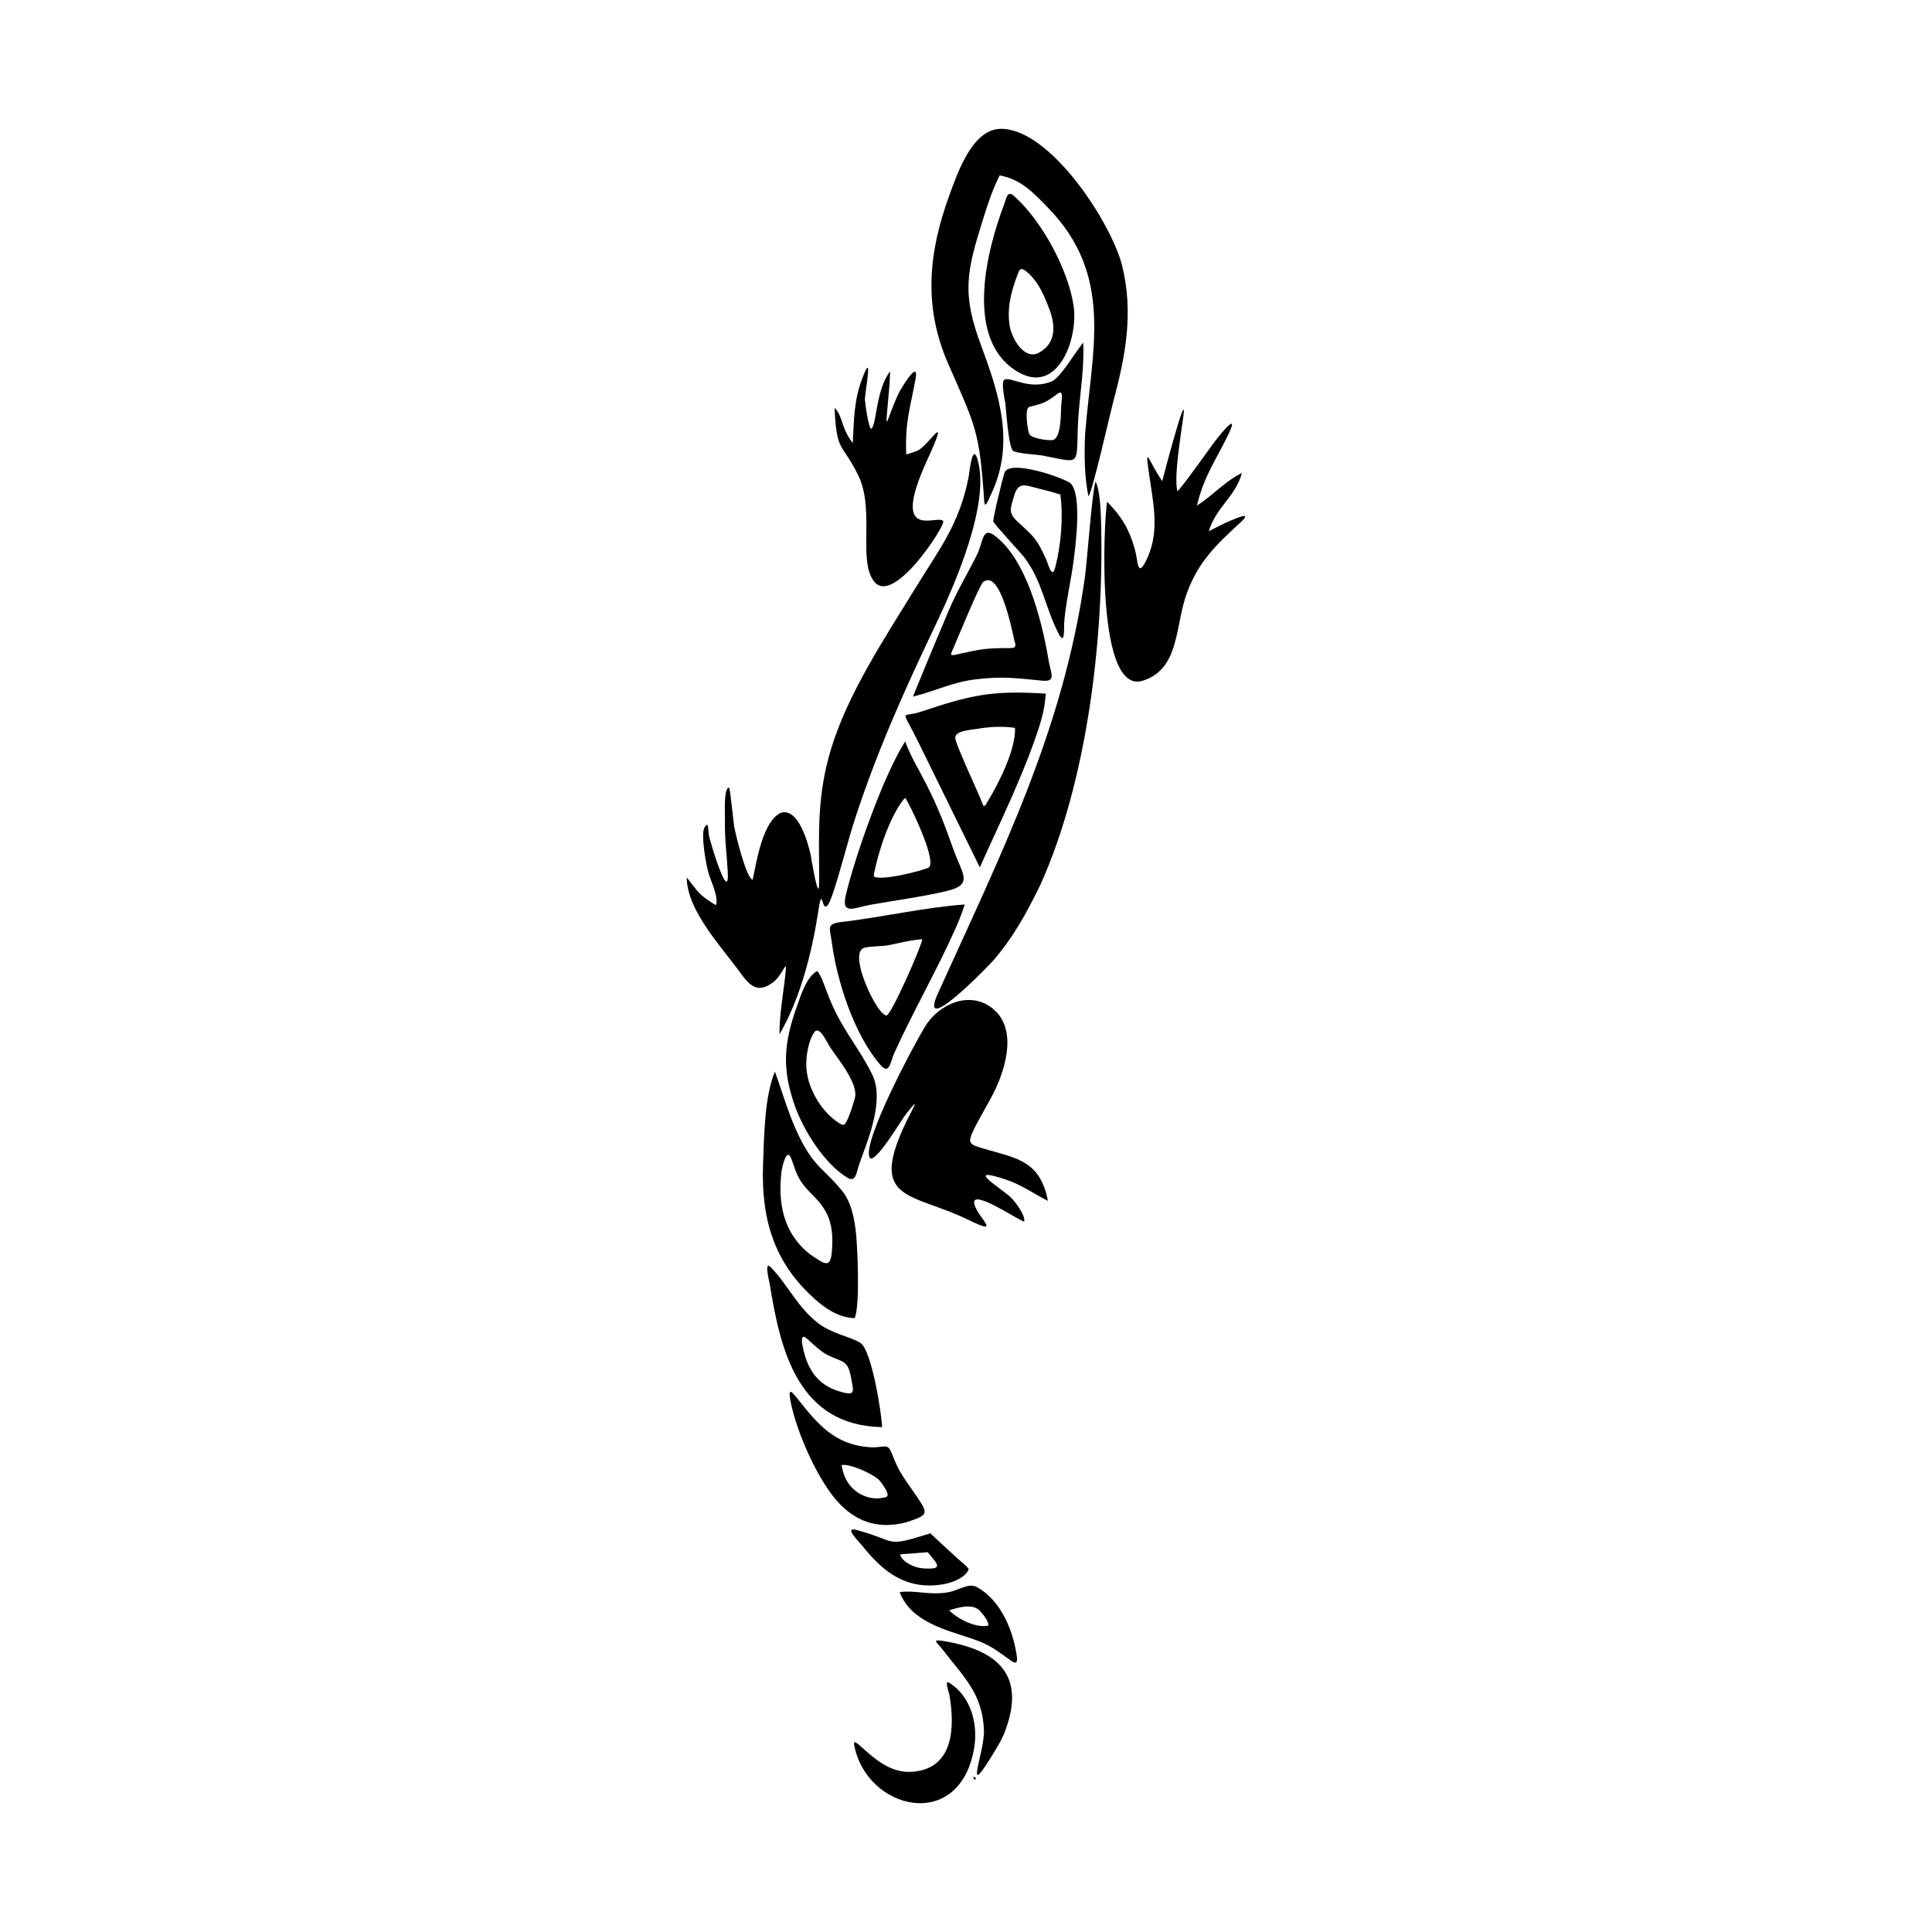 <svg width="1500" height="1500" viewBox="0 0 1500 1500" xmlns="http://www.w3.org/2000/svg">
  <!-- Original SVG transformed and centered -->
  <svg x="533.237" y="100.0" width="433.526" height="1300" viewBox="0 0 210.28 630.56">
    >    <path class="cls-1" d="M49.26,296.37c2.29-16.1,1.06,5.19,5.59-7.98,3.21-9.36,5.52-19.47,8.68-29.11,8.51-25.94,18.69-48.38,30.35-72.86,7.13-14.97,20.55-45.58,15.57-62.01-1.92-6.33-3.01,5.11-3.35,6.87-3.48,17.63-10.88,26.83-20.1,41.83-11.39,18.53-25.39,39.66-31.66,60.38-5.38,17.79-4.57,31.31-4.48,49.46.06,10.88-3.17-9.4-3.25-9.74-1.03-4.34-4.51-17.41-11.02-15.68-7.01,2.95-9.32,18.48-10.8,25.31-2.51-.85-6.47-17.36-6.95-20.09-.25-1.47-1.56-14.55-1.89-14.6-2.13-.33-1.54,9.93-1.58,11.76-.16,7.2.64,12.73,1.04,19.72.75,13.09-6.69-10.93-7.14-13.93-.27-1.79-.02-5.32-1.61-2.55-1.53,2.69.76,14.9,1.72,17.8.9,2.73,3.79,9.03,2.54,11.42-6.43-3.96-6.43-4.69-10.94-10.44.05,12.73,13.64,26.66,20.95,36.96,3.48,4.54,6.34,6.38,11.55,2.54,4.33-3.19,5.77-11.75,4.28.11-.86,6.81-1.82,12.54-1.87,19.46,7.59-12.91,11.99-29.87,14.35-44.6"/>   <path class="cls-1" d="M111.03,82.15c-7.69-20.33-5.67-28.33.76-48.83,1.77-5.64,3.37-10.46,6.02-15.77,8.01,1.46,12.44,6.3,17.96,11.91,25.34,25.76,16.72,53.77,14.24,85.34-.36,6.99-.3,16.89,1.28,23.65,1.79-3.17,7.69-29.45,9.24-35.41,4.7-17.51,7.83-33.82,3.34-51.79C159.59,34.98,136.82.02,118.35,0c-10.74-.01-16.32,16.42-19.42,24.86-7.9,21.54-9.92,41.88-.63,63.32,10.5,23.98,11.9,25.4,13.7,51.99.24,3.46,1.73-.82,2.44-2.27,9.16-18.85,3.46-37.32-3.42-55.74"/>   <path class="cls-1" d="M121.51,401.94c-4.93-4.09-16.75-11.36-1.15-6.17,5.61,1.87,10.33,5.3,15.63,7.95-3.14-16.3-13.24-16.1-26.48-20.37-3.26-1.05-3.37-2.21-1.91-5.45,2.02-4.5,5.92-10.7,8.22-15.41,4.51-9.24,8.82-24.29-1.22-31.65-8.46-6.2-19.72-1.16-24.85,7.19-4.26,6.94-23.46,42.97-20.97,49.2,1.52,3.81,11.95-13.89,13.8-16.25,5.72-7.26,2.64-2.34.33,2.41-15.08,30.94,1.69,26.98,23.36,37.59,12.9,6.31,3.02-1.23,2.01-6.12-1.24-5.99,16.15,5.92,18.79,6.7.47-2.63-3.65-7.86-5.56-9.64"/>   <path class="cls-1" d="M133,285.05c17.83-39.38,24.1-92.97,23.03-135.99-.11-4.09-.29-12.6-2.09-16.24-1.32,3.68-3.09,29.27-4.08,36.51-8.18,57.55-31.69,104.09-55.25,156.16-7.96,17.59,18.97-10.16,20.83-12.32,7.57-8.74,12.48-17.83,17.55-28.13"/>   <path class="cls-1" d="M208.48,148.26c4.93-4.53-1.6-1.57-3.96-.59-2.69,1.12-5.35,2.59-7.96,3.9,2.85-9.28,9.88-12.78,12.53-21.97-6.66,3.26-10.74,8.3-16.97,12.29,2.66-11.28,7.18-17.1,11.95-27.09,4.33-9.07-3.86,1.09-5.17,2.84-1.97,2.63-12.63,17.75-14.15,18.83-1.44-5.51,1.5-22.21,2.28-28.44,1.43-11.53-7.86,24.16-8,24.67-5.69-8.41-6.87-15.58-4.44.69,1.54,10.2,3.16,19.66-1.68,29.35-3.3,6.59-2.97-.18-4.17-4.36-2.2-7.72-4.89-12.23-10.46-17.96-1.45,9.42-4.05,72.94,13.45,67.41,14-4.43,12.09-20.7,16.54-32.85,4.4-12.02,11.05-18.3,20.21-26.73"/>   <path class="cls-1" d="M69.63,112.91c-1.13.94-2.53-10.04-2.55-10.85-.07-2.77,3.43-20.05-1.18-7.59-2.99,8.08-2.96,15.39-3.4,23.84-4.6-5.8-3.48-9.75-6.85-13.24.78,17.68,2.79,12.52,9.37,26.38,5.6,13.13-.55,31.38,5.54,39.06,7.33,9.24,26.69-20.99,26.04-22.64-1.29-3.26-20.68,8.83-6.13-23,9.24-20.21.59-5.65-3.38-3.77-1.32.62-3.07,1.1-4.46,1.53-.48-12.3,1.43-17.02,3.54-28.6,1.28-7.66-5.76,4.24-6.34,5.47-4.98,10.51-5.36,17.78-3.76-.02.25-2.78.42-5.37.49-8.17-5.33,7.08-4.97,19.15-6.94,21.6"/>   <path class="cls-1" d="M132.83,224.8c1.39-4.57,1.97-7.31,2.35-12.09-20.25-1.29-28.13.47-47.1,6.84-7.44,2.5-7.47-2.03-.85,11.49,7.69,15.71,15.41,31.4,23.11,47.1,7.82-17.45,16.64-35.15,22.49-53.34M111.31,254.05c-1.61-4.37-10.15-22.21-10.22-24.69-.08-2.73,6.06-3.01,8.17-3.37,5-.85,9.31-1.05,14.34-.4.32,8.24-6.2,21.01-10.46,28.01l-.71,1.16-.63.31-.51-1.01Z"/>   <path class="cls-1" d="M59.14,400.79c-7.22-9.23-10.87-9.06-16.98-21.62-3.77-7.74-6.06-16.06-8.98-24.13-4,9.69-4.04,24.44-4.48,35.11-.66,19.69,3.68,35.94,18.58,49.72,4.35,4.02,9.78,7.92,15.91,8.01,2.15-4.26,1.11-28.21.33-33.69-.67-4.67-1.65-9.47-4.38-13.39M46.24,423.71c-9.8-7.74-12.02-19.01-10.58-30.97.21-1.72,2.01-9.97,3.86-4.47,2.39,7.1,3.06,8.47,8.63,14.07,5.91,5.94,7.12,11.72,6.52,20.07-.46,6.41-2.26,5.58-7.25,2.12l-1.18-.82Z"/>   <path class="cls-1" d="M135.95,198.46c-2.5-13.99-8.2-36.8-20.34-45.48-4.34-3.1-4.08,2.82-6.23,7.2-3.67,7.49-7.32,13.22-10.73,21.21-4.59,10.75-9.1,21.61-13.49,32.44,8.44-2.1,14.86-5.42,23.41-6.48,10.01-1.24,15.36-.5,25.08.46,5.68.56,3.49-2.42,2.54-7.92l-.25-1.44ZM121.96,195.54c-9.68.02-10.87.35-20.32,2.41-2.84.62-2.36.21-1.22-2.44,1.37-3.19,9.85-23.8,11.18-24.83,6.48-5.07,11.03,18.94,11.75,22.01l.44,1.55-.3,1.06-1.52.25Z"/>   <path class="cls-1" d="M101.29,300.92l.56-1.29c1.09-2.52,1.97-4.91,2.82-7.52-15.83,1.16-31.02,4.84-46.77,6.64-5.47.79-4.02,2.15-3.28,7.68,1.95,14.69,8.47,34.91,18.33,46.15,3.26,3.71,3.62-.76,5.09-4.31,7.25-16.03,16.08-31.21,23.25-47.35M75.75,307.5c3.97-.81,9-2.08,12.94-2.3-.53,3.26-11.67,28.39-13.43,28.69-3.35.56-14.93-23.65-8.4-25.48,2-.56,6.38-.53,8.89-.91Z"/>   <path class="cls-1" d="M119.33,28.94c-6.66,17.62-14.94,51.15,5.71,62.81,14.79,8.35,22.44-12.83,20.63-25.05-2.03-13.77-12.12-32.3-22.53-41.47-2.53-2.23-2.79,1.08-3.81,3.72M127.26,53.25c4.87,3.65,7.27,9.32,9.36,14.91,2.26,6.06,2.44,12.75-4.11,16.2-5.39,2.84-10.09-5.28-10.89-9.98-1.16-6.78.56-13.41,3.03-19.69l.54-1.36.82-.62,1.26.54Z"/>   <path class="cls-1" d="M65.58,388.11c3.3-8.98,8.79-22.97,4.17-32.11-5.9-11.7-11.85-17.21-16.92-30.75-.76-2.03-2.32-6.59-3.71-8.11-4.09,2.34-6.05,8.87-7.57,13.09-4.96,13.74-5.87,23.52-.89,37.63,3.32,9.39,11.04,21.67,19.59,27.02,3.6,2.26,3.54-1.93,4.89-5.58l.44-1.2ZM58.31,375.01c-7.07-3.91-12.66-13.04-13.27-21.16-.3-4,.66-10.36,2.99-13.65,1.94-2.73,4.88,4.11,5.95,5.71,2.94,4.41,10.81,13.76,9.3,19.18-.44,1.58-2.78,9.59-4.18,9.99l-.79-.07Z"/>   <path class="cls-1" d="M69.08,292.24c9.04-1.62,20.3-3.14,28.97-5.23,9.92-2.39,5.7-6.4,2.61-14.96-4.42-12.26-6.81-18.64-13.12-30.24-2.06-3.79-3.82-7.01-5.3-11.09-8.04,12.47-18.8,42.98-22.34,57.75-1.89,7.88,3.29,4.83,9.16,3.77M70.49,280.61c1.59-8.29,5.76-21.04,10.9-27.71,1.05-1.36.78-1.15,2.27,1.54,1.51,2.71,10.93,22.36,7.22,23.88-3.41,1.39-17.51,4.94-20.4,3.28v-.98Z"/>   <path class="cls-1" d="M31.01,428.22c-1.67-.76.08,5.97.21,6.75,4.04,25.5,10.88,53.38,42.32,53.96-.19-5.54-3.95-28.73-8.04-31.61-3.39-2.38-10.33-3.3-15.77-7.34-7.74-5.74-11.57-14.42-17.82-20.97l-.9-.79ZM43.39,457.29c-.29-4.3,1.56-1.89,3.95.23,4.44,3.95,5.17,4.18,10.52,6.34,3.39,1.37,3.57,4.45,4.3,8.09.81,4.01.69,4.96-3.6,3.85-9.76-2.51-13.54-9.14-15.16-18.51Z"/>   <path class="cls-1" d="M82.8,524.71c8.47-2.74,8.24-3.13,3.34-10.34-4.03-5.92-6.19-8.24-8.84-15.28-1.75-4.65-2.68-2.18-8.54-2.6-12.89-.93-19.34-8.5-26.69-17.79-2.62-3.31-4.09-5.07-2.94.8,2.19,11.21,10.45,30.35,18.76,38.66,7.08,7.08,15.25,9.16,24.92,6.56M75.13,515.23c-6.36,1.96-13.12-1.62-15.62-7.58-.66-1.58-.9-2.75-1.25-4.41,3.06-.7,12.54,3.52,14.55,6.06.57.72,4.1,5.32,2.31,5.92Z"/>   <path class="cls-1" d="M126.99,161.25c7.01,9.18,7.95,19.23,13.07,28.94,2.37,4.51,1.94-1.73,2.03-3.66.31-6.31,2.46-15.83,3.38-22.5.79-5.76,3.66-26.55-1.12-30.67-3.41-2.25-23.07-9.03-24.75-3.76-.66,2.06-4.49,17.44-4.16,18.32.43,1.14,9.81,11.19,11.55,13.32M140.67,137.73c1.18,8.45.23,19.57-2.03,27.78-1.14,4.13-2.58-1.75-3.31-3.38-3.9-8.44-4.55-8.3-11.04-14.46-3.28-3.11-2.36-4.8-1.2-8.93,1.79-6.39,4.3-4.42,10.36-3.02,2.5.58,4.8,1.22,7.24,2.02Z"/>   <path class="cls-1" d="M62.97,608.34c4.36,24.91,40.28,33.66,45.33.85,1.36-8.81-1.52-18.99-9.38-23.94-2.08-1.31-.26,3.13.02,4.81,1.96,11.72,1.69,27.24-13.65,28.64-8.78.8-14.83-5.16-20.71-10.35-.5-.44-.86-.6-1.45-.87l-.15.85Z"/>   <path class="cls-1" d="M147.45,108.44c.71-9.3,2.24-18.58,1.86-27.93-3.19,3.81-8.1,12.47-11.64,14.51-8.38,3.64-15.4-1.63-17.96-.61-1.56.62.07,7.64.24,8.91.34,2.79,1.19,17,3.04,18.03,1.65.91,8.34,1.31,10.67,1.64,15.86,3.01,12.69,4.57,13.78-14.56M140.97,104.54c-.11,2.55.04,12.27-3.27,12.69-1.68.21-8.06-.59-8.76-2.34-.6-1.51-1.88-9.72.1-10.19,5.42-1.31,6.3-1.72,10.63-4.95,2.43-1.81,1.41,2.65,1.3,4.8Z"/>   <path class="cls-1" d="M123.8,572.45c-1.76-8.86-6.26-18.66-14.49-23.24-3.27-1.82-6.68,1.19-10.94,1.92-7.05,1.21-12.09-.85-18.2-.08,4.21,11.31,17.59,14.25,27.48,17.64,6.79,2.32,8.92,4.31,14.59,8.3,3.25,2.29,1.9-2.39,1.56-4.54M113.31,563.74c-4.68.81-11.3-2.55-14.51-5.82,3.44-1.05,8.87-2.78,11.66.29,1.1,1.21,3.16,3.69,3.12,5.38l-.26.15Z"/>   <path class="cls-1" d="M119.45,604.47c8.66-21.76-1.83-31.64-23.1-35.03-4.54-.72-1.91.75.36,3.72,7.75,10.12,14.7,16.22,15.19,30.02.29,8.35-8.37,28.44,4.22,7.52,1.4-2.32,2.25-3.77,3.34-6.23"/>   <path class="cls-1" d="M105.41,541.43c-4.76-4.07-9.09-8.3-13.7-12.5-17.62,5.53-11.85,3.03-27.78-1.26-5.09-1.37.89,4.34,2.26,6.07,8,10.06,16.75,16.64,30.33,14.38,3.23-.54,8.45-2.4,9.66-5.72l-.78-.97ZM81.07,536.76c3.24-.2,6.46-.46,9.69-.72,3.58,4.5,6.33,6.67-1.92,6.07-3.05-.22-7.5-2.16-8.54-5.14l.78-.21Z"/>   <path class="cls-1" d="M107.79,620.73c1.07,2.4,1.62-.41,0,0"/> 
  </svg>
</svg>